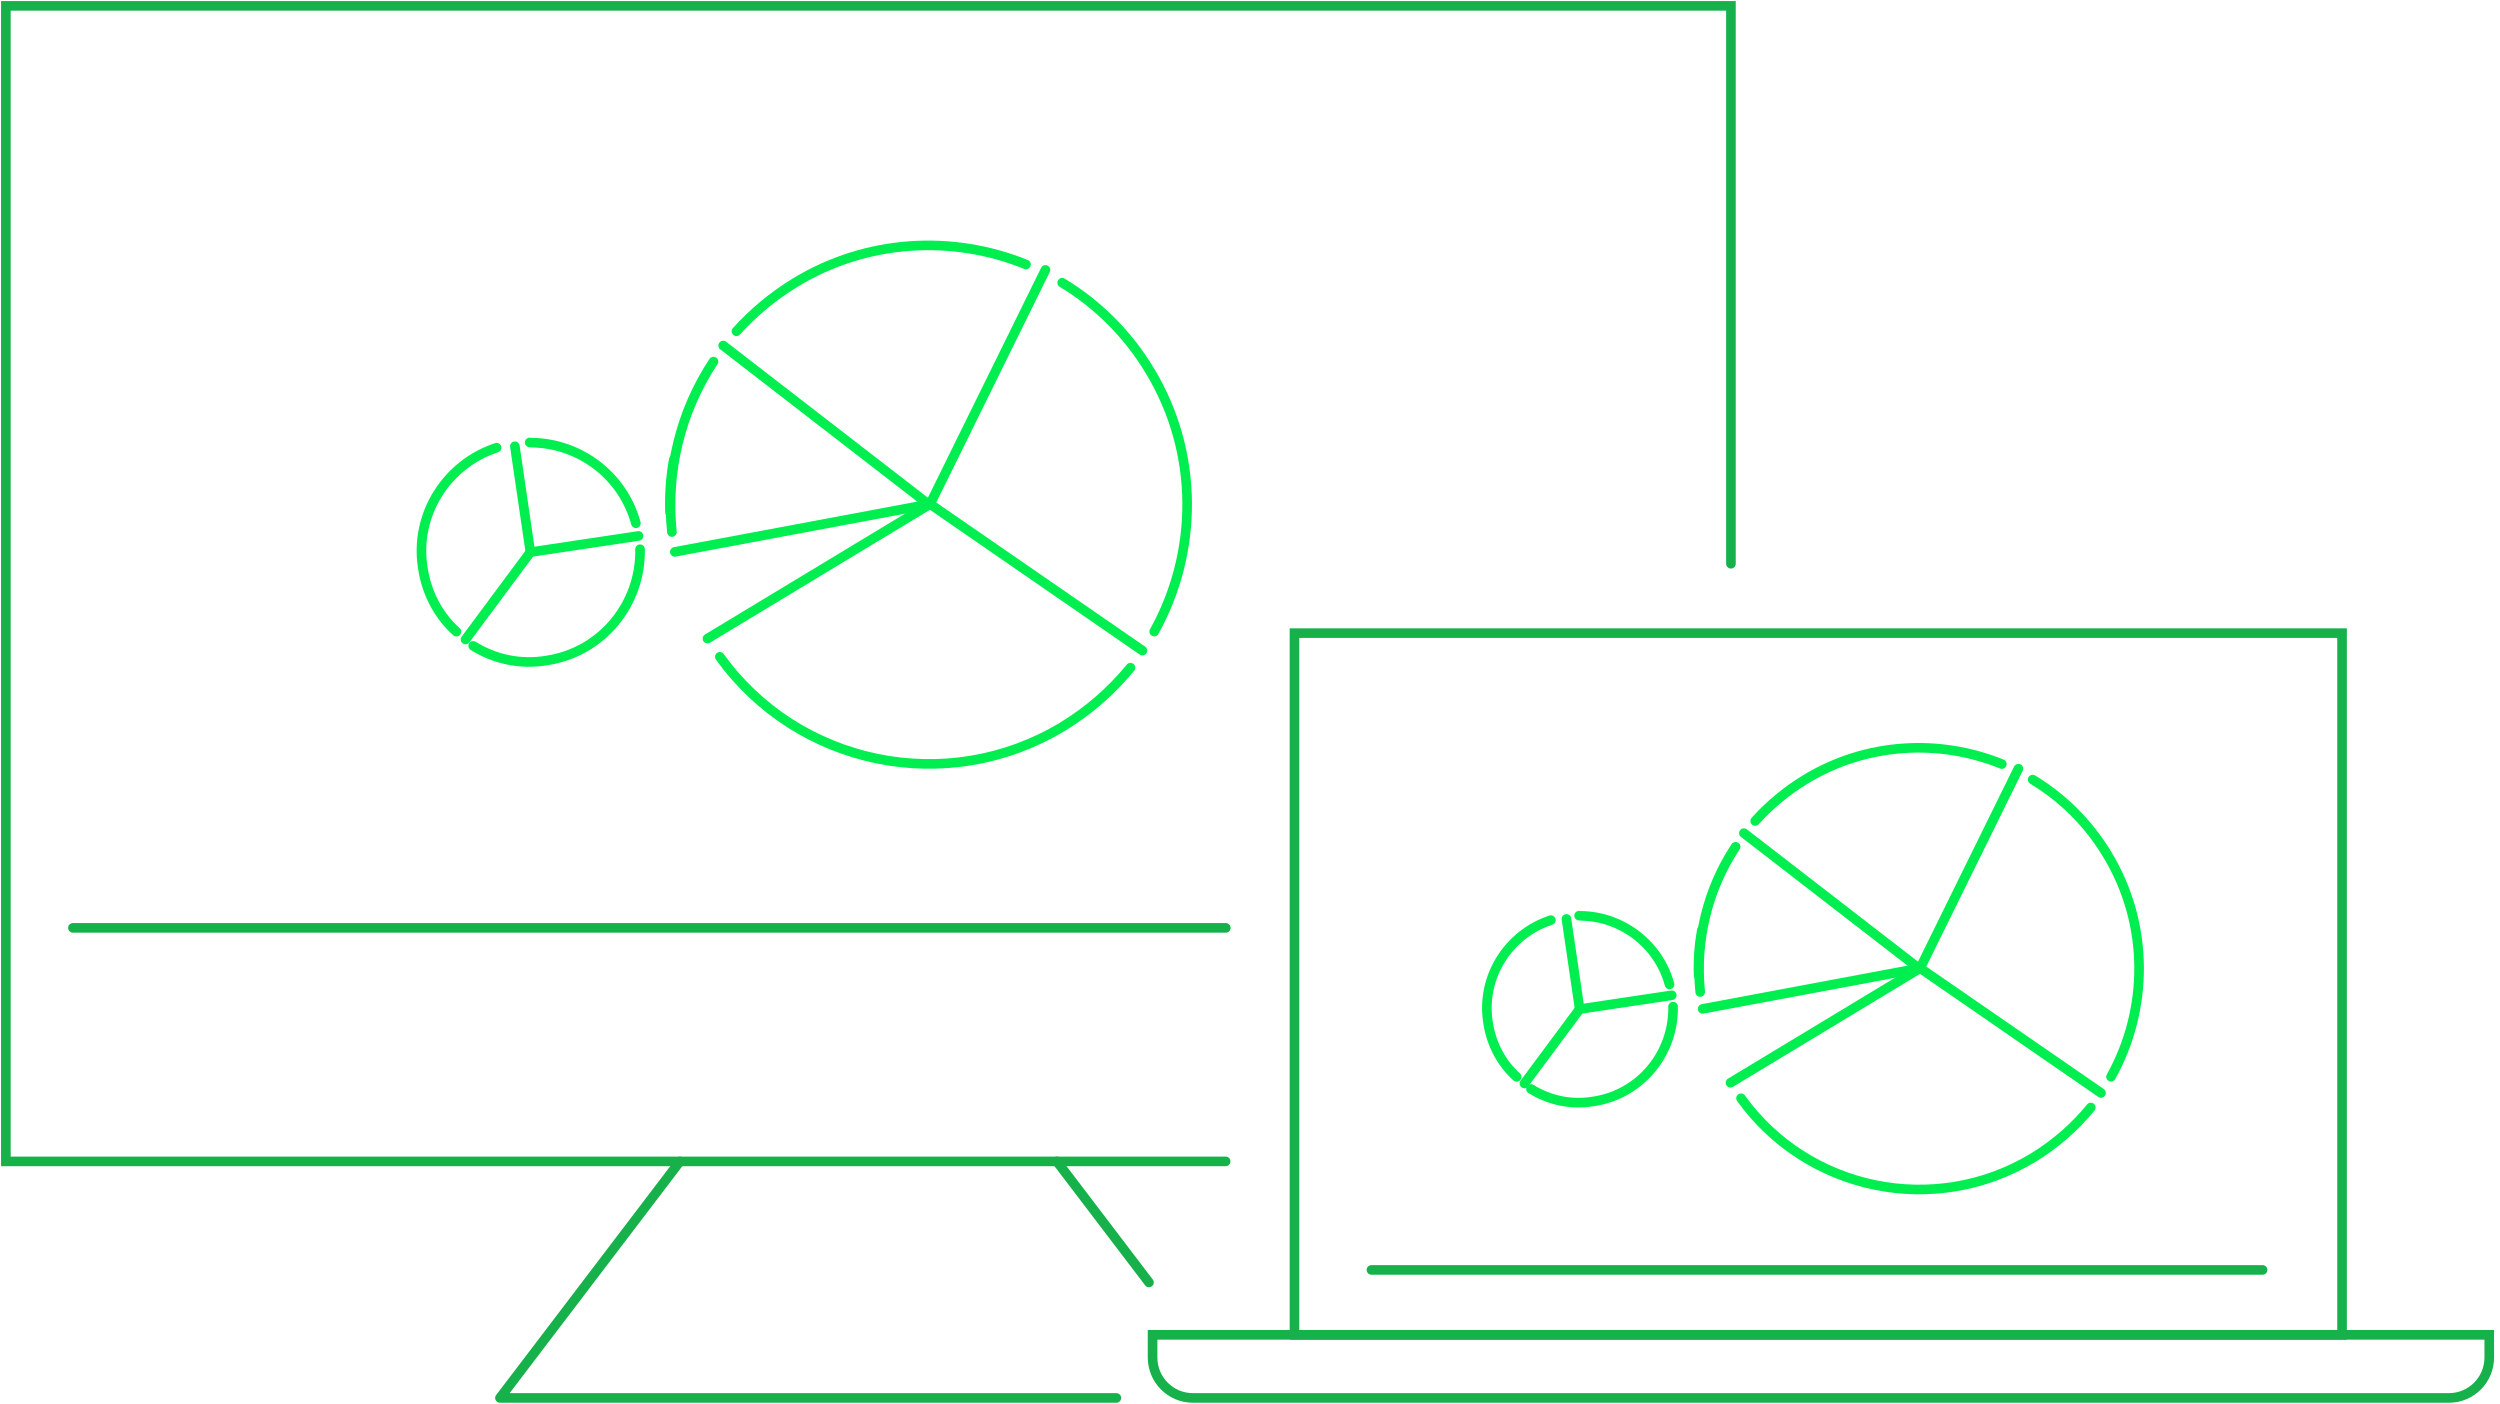 <?xml version="1.0" encoding="UTF-8" standalone="no"?>
<svg width="390px" height="219px" viewBox="0 0 390 219" version="1.1" xmlns="http://www.w3.org/2000/svg" xmlns:xlink="http://www.w3.org/1999/xlink">
    <!-- Generator: Sketch 39.1 (31720) - http://www.bohemiancoding.com/sketch -->
    <title>icon/welcome</title>
    <desc>Created with Sketch.</desc>
    <defs></defs>
    <g id="Landing-(Welcome)" stroke="none" stroke-width="1" fill="none" fill-rule="evenodd" stroke-linecap="round">
        <g id="Desktop-Host-Welcome-Page-Expanded" transform="translate(-781, -238)" stroke-width="1.5">
            <g id="icon/welcome" transform="translate(781, 238)">
                <polyline id="Stroke-1" stroke="#16B14B" points="191.196 181.177 0.915 181.177 0.915 0.916 270.026 0.916 270.026 87.947"></polyline>
                <path d="M191.223,144.75 L11.377,144.75" id="Stroke-3" stroke="#16B14B"></path>
                <polyline id="Stroke-4" stroke="#16B14B" stroke-linejoin="round" points="174.152 218.079 77.992 218.079 106.07 181.177"></polyline>
                <path d="M179.239,200.06 L164.871,181.177" id="Stroke-6" stroke="#16B14B" stroke-linejoin="round"></path>
                <g id="Group-80" transform="translate(65.605, 38.106)">
                    <path d="M46.688,64.359 C58.839,81.263 82.097,86.171 100.171,75.249 C104.326,72.712 107.809,69.63 110.746,66.052" id="Stroke-10" stroke="#00EE4F" stroke-linejoin="round"></path>
                    <path d="M39.499,33.604 C39.016,36.315 38.822,39.027 38.92,41.836" id="Stroke-12" stroke="#00EE4F" stroke-linejoin="round"></path>
                    <path d="M45.696,18.302 C40.532,26.09 38.249,35.542 39.213,44.894" id="Stroke-14" stroke="#00EE4F" stroke-linejoin="round"></path>
                    <path d="M94.446,3.152 C83.11,-1.459 69.685,-0.857 58.459,5.976 C54.968,8.105 51.892,10.682 49.281,13.577" id="Stroke-16" stroke="#00EE4F" stroke-linejoin="round"></path>
                    <path d="M114.45,60.421 C121.287,48.143 121.541,32.595 113.784,19.749 C110.274,13.904 105.511,9.269 100.094,5.998" id="Stroke-18" stroke="#00EE4F" stroke-linejoin="round"></path>
                    <path d="M112.614,63.389 L79.491,40.532" id="Stroke-20" stroke="#00EE4F" stroke-linejoin="round"></path>
                    <path d="M79.491,40.533 L97.485,3.998" id="Stroke-22" stroke="#00EE4F" stroke-linejoin="round"></path>
                    <path d="M79.491,40.533 L44.757,61.517" id="Stroke-24" stroke="#00EE4F" stroke-linejoin="round"></path>
                    <path d="M79.491,40.533 L39.664,47.987" id="Stroke-26" stroke="#00EE4F" stroke-linejoin="round"></path>
                    <path d="M79.315,40.613 L47.212,15.799" id="Stroke-28" stroke="#00EE4F" stroke-linejoin="round"></path>
                    <path d="M33.594,43.521 C31.589,36.132 24.901,31.058 17.376,30.95 C17.244,30.91 17.16,30.957 17.028,30.918" id="Stroke-30" stroke="#00EE4F" stroke-linejoin="round"></path>
                    <path d="M8.217,62.654 C11.524,64.716 15.53,65.629 19.659,64.934 C28.307,63.663 34.423,56.061 34.241,47.574" id="Stroke-32" stroke="#00EE4F" stroke-linejoin="round"></path>
                    <path d="M11.867,31.731 C4.122,34.274 -0.991,42.104 0.356,50.511 C0.956,54.478 2.838,57.971 5.597,60.44" id="Stroke-34" stroke="#00EE4F" stroke-linejoin="round"></path>
                    <path d="M14.713,31.511 L17.136,48.03" id="Stroke-36" stroke="#00EE4F" stroke-linejoin="round"></path>
                    <path d="M17.136,48.029 L7.018,61.652" id="Stroke-38" stroke="#00EE4F" stroke-linejoin="round"></path>
                    <path d="M17.136,48.029 L34.003,45.502" id="Stroke-40" stroke="#00EE4F" stroke-linejoin="round"></path>
                    <polyline id="Stroke-42" stroke="#16B14B" points="293.484 170.127 136.334 170.127 136.334 60.661 299.756 60.661 299.756 170.127 287.692 170.127"></polyline>
                    <path d="M316.433,179.972 L120.483,179.972 C117.012,179.972 114.196,177.151 114.196,173.672 L114.196,170.127 L322.719,170.127 L322.719,173.672 C322.719,177.151 319.905,179.972 316.433,179.972 L316.433,179.972 Z" id="Stroke-44" stroke="#16B14B"></path>
                    <path d="M148.341,160 L287.356,160" id="Stroke-46" stroke="#16B14B"></path>
                    <path d="M205.996,133.224 C216.347,147.622 236.158,151.803 251.553,142.5 C255.092,140.338 258.059,137.713 260.561,134.666" id="Stroke-48" stroke="#00EE4F" stroke-linejoin="round"></path>
                    <path d="M199.872,107.026 C199.462,109.336 199.297,111.645 199.379,114.038" id="Stroke-50" stroke="#00EE4F" stroke-linejoin="round"></path>
                    <path d="M205.151,93.992 C200.753,100.627 198.808,108.677 199.628,116.643" id="Stroke-52" stroke="#00EE4F" stroke-linejoin="round"></path>
                    <path d="M246.676,81.087 C237.021,77.16 225.585,77.672 216.022,83.493 C213.048,85.306 210.428,87.501 208.204,89.968" id="Stroke-54" stroke="#00EE4F" stroke-linejoin="round"></path>
                    <path d="M263.716,129.869 C269.54,119.411 269.755,106.167 263.149,95.226 C260.16,90.245 256.103,86.297 251.487,83.512" id="Stroke-56" stroke="#00EE4F" stroke-linejoin="round"></path>
                    <path d="M262.152,132.397 L233.937,112.928" id="Stroke-58" stroke="#00EE4F" stroke-linejoin="round"></path>
                    <path d="M233.937,112.928 L249.266,81.807" id="Stroke-60" stroke="#00EE4F" stroke-linejoin="round"></path>
                    <path d="M233.937,112.928 L204.351,130.802" id="Stroke-62" stroke="#00EE4F" stroke-linejoin="round"></path>
                    <path d="M233.937,112.928 L200.013,119.278" id="Stroke-64" stroke="#00EE4F" stroke-linejoin="round"></path>
                    <path d="M233.788,112.997 L206.443,91.861" id="Stroke-66" stroke="#00EE4F" stroke-linejoin="round"></path>
                    <path d="M194.843,115.474 C193.134,109.18 187.438,104.858 181.028,104.766 C180.916,104.732 180.844,104.772 180.733,104.738" id="Stroke-68" stroke="#00EE4F" stroke-linejoin="round"></path>
                    <path d="M173.226,131.771 C176.043,133.527 179.455,134.305 182.972,133.713 C190.34,132.631 195.548,126.155 195.393,118.925" id="Stroke-70" stroke="#00EE4F" stroke-linejoin="round"></path>
                    <path d="M176.335,105.431 C169.738,107.596 165.384,114.267 166.53,121.428 C167.041,124.807 168.644,127.782 170.994,129.885" id="Stroke-72" stroke="#00EE4F" stroke-linejoin="round"></path>
                    <path d="M178.76,105.244 L180.824,119.314" id="Stroke-74" stroke="#00EE4F" stroke-linejoin="round"></path>
                    <path d="M180.824,119.314 L172.205,130.918" id="Stroke-76" stroke="#00EE4F" stroke-linejoin="round"></path>
                    <path d="M180.824,119.314 L195.19,117.16" id="Stroke-78" stroke="#00EE4F" stroke-linejoin="round"></path>
                </g>
            </g>
        </g>
    </g>
</svg>
